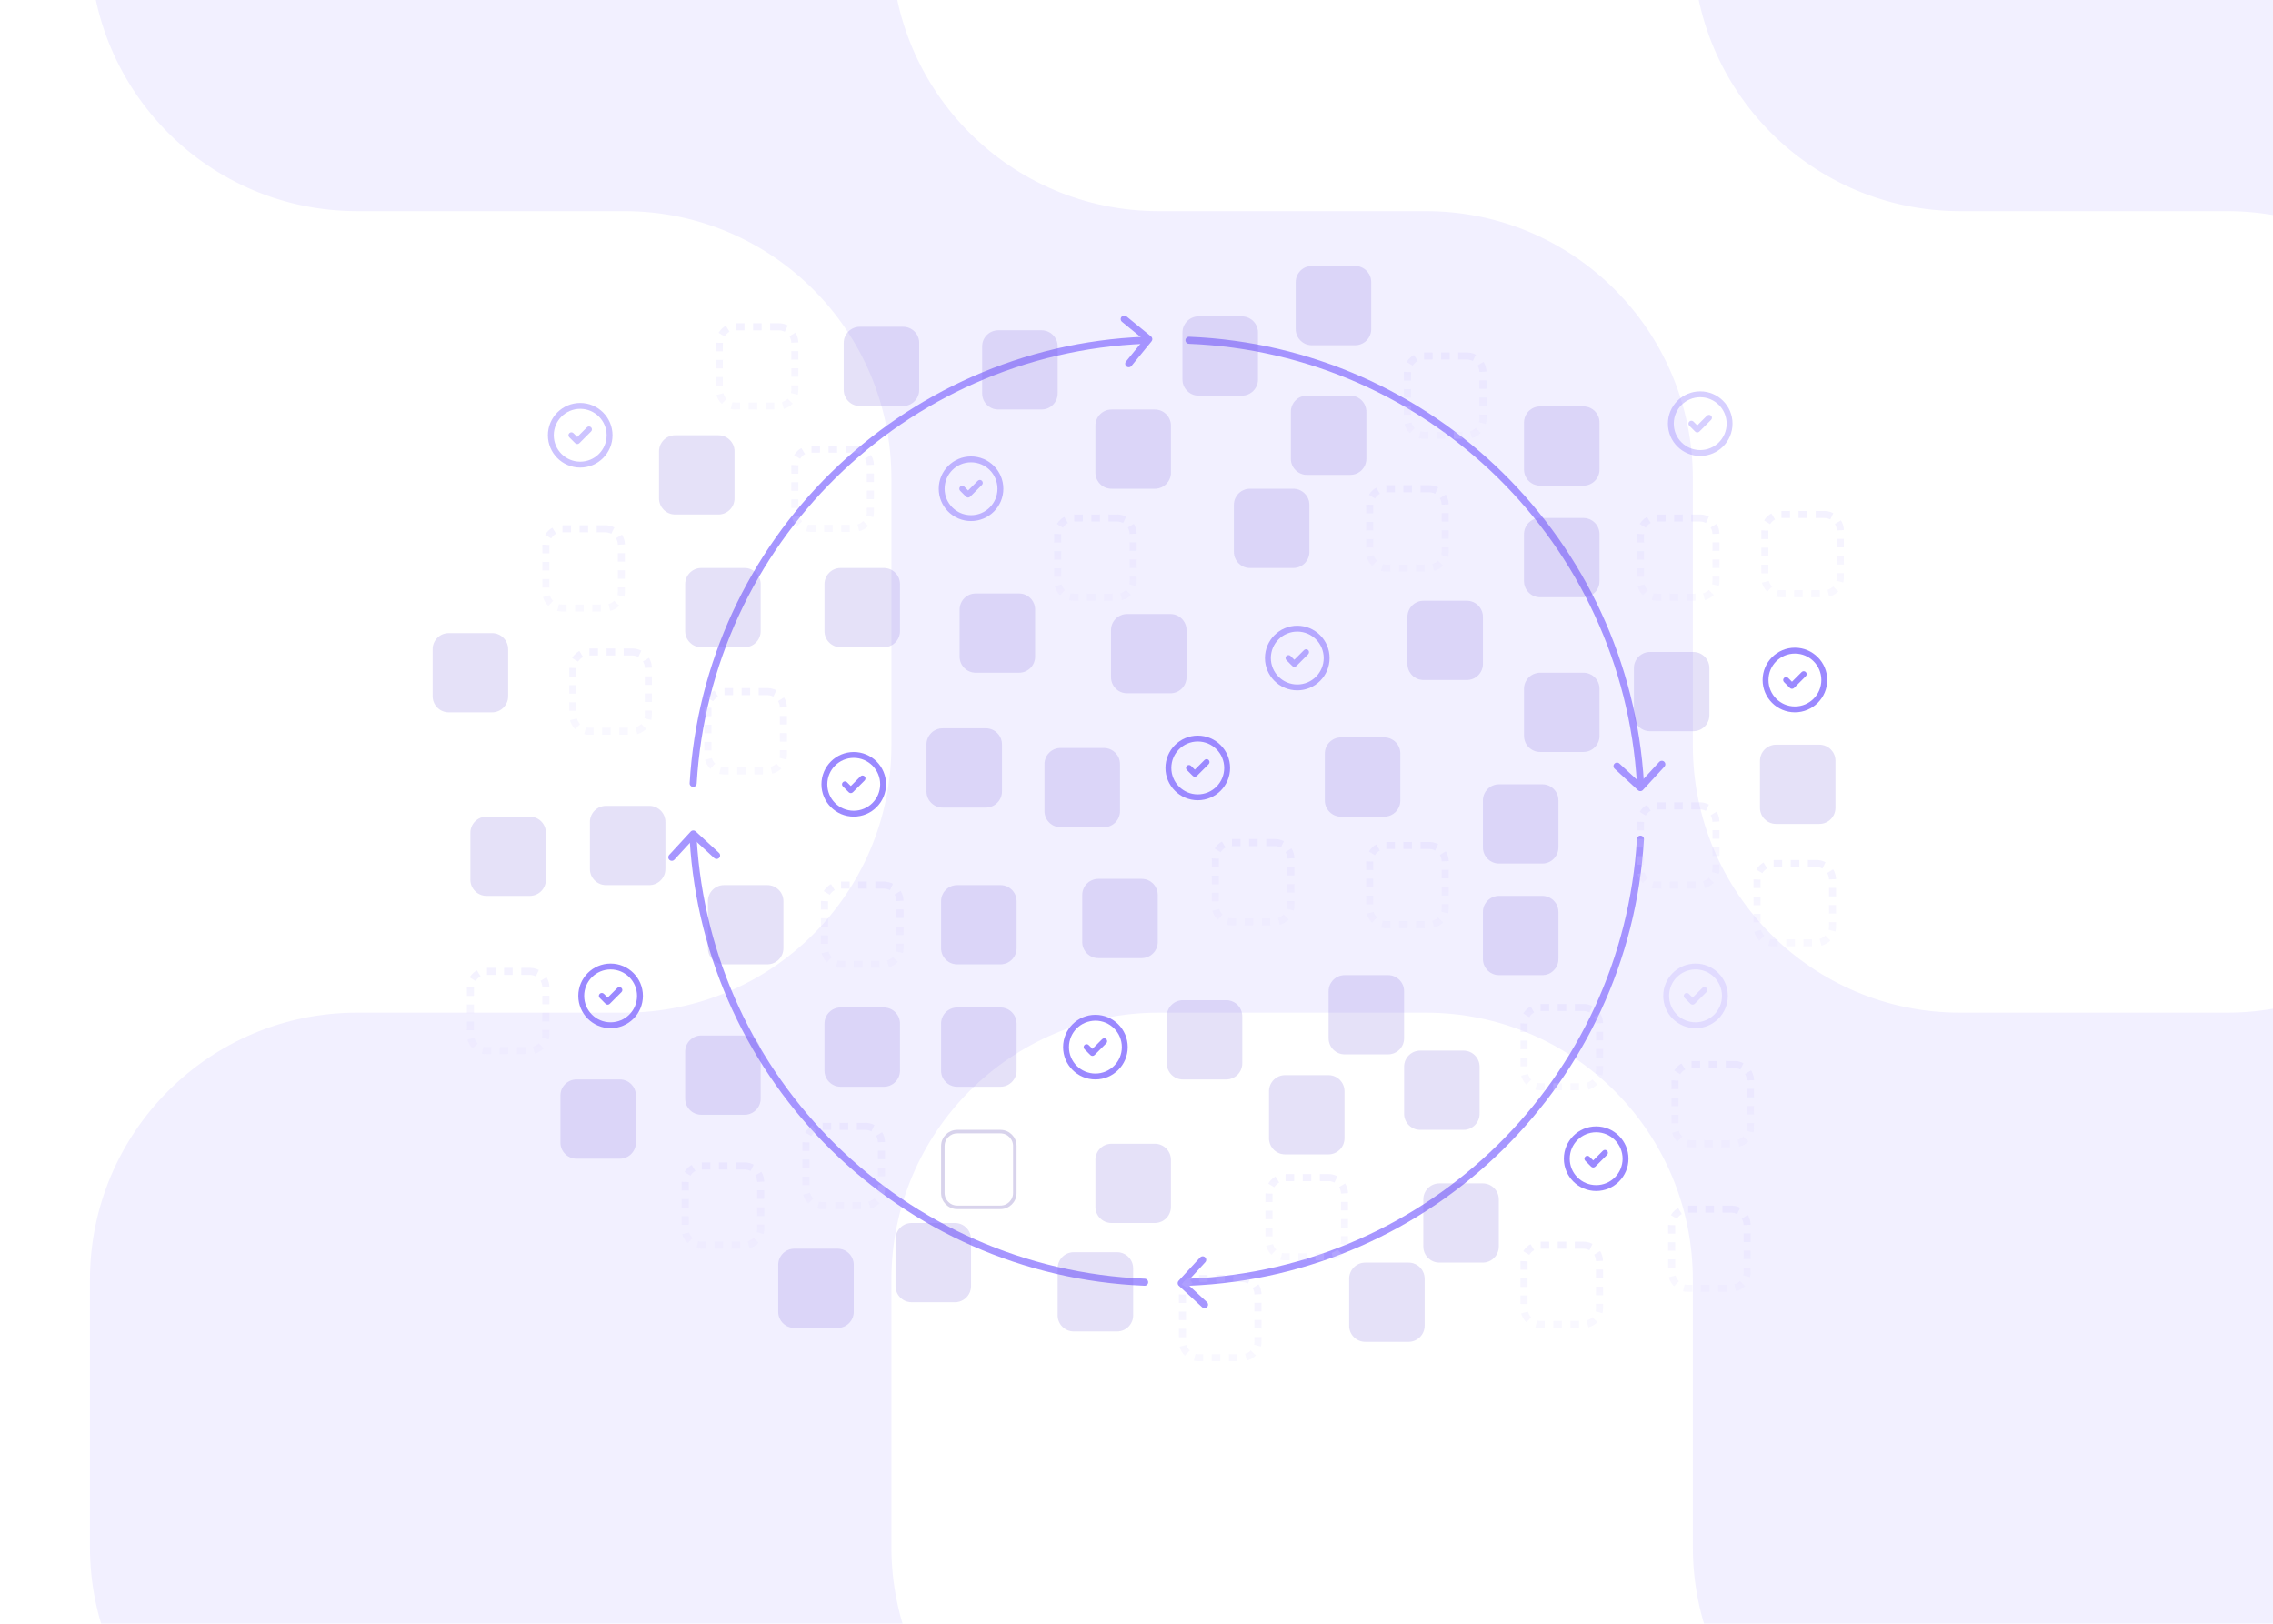 <svg width="385" height="275" viewBox="0 0 385 275" fill="none" xmlns="http://www.w3.org/2000/svg">
<g clip-path="url(#clip0_5888_28208)">
<g filter="url(#filter0_if_5888_28208)">
<path d="M208 197.75V243C208 267.991 228.259 288.25 253.25 288.25H298.5C323.491 288.25 343.75 308.509 343.75 333.5V378.75C343.75 403.741 364.009 424 389 424H434.25C459.241 424 479.5 403.741 479.5 378.75V333.5C479.5 308.509 459.241 288.25 434.25 288.25H389C385.874 288.25 382.826 288.566 379.881 289.17C378.013 289.553 376.205 290.09 374.428 290.695C376.205 290.09 378.009 289.553 379.881 289.17C382.826 288.566 385.874 288.25 389 288.25C364.009 288.25 343.75 267.991 343.75 243V197.75C343.75 172.759 364.009 152.5 389 152.5C385.874 152.5 382.826 152.184 379.881 151.58C378.013 151.197 376.205 150.66 374.428 150.056C376.205 150.66 378.009 151.197 379.881 151.58C382.826 152.184 385.874 152.5 389 152.5H434.25C459.241 152.5 479.5 132.241 479.5 107.25V62C479.5 37.01 459.241 16.75 434.25 16.75H389C385.874 16.75 382.826 17.066 379.881 17.67C378.013 18.053 376.205 18.59 374.428 19.195C376.205 18.59 378.009 18.053 379.881 17.67C382.826 17.066 385.874 16.75 389 16.75C364.009 16.75 343.75 -3.509 343.75 -28.5V-73.75C343.75 -98.741 323.491 -119 298.5 -119H253.25C228.259 -119 208 -98.741 208 -73.75V-28.5C208 -3.509 228.259 16.75 253.25 16.75H298.5C323.491 16.75 343.75 37.01 343.75 62V107.25C343.75 132.241 323.491 152.5 298.5 152.5H253.25C250.125 152.5 247.076 152.816 244.131 153.42C242.263 153.803 240.455 154.34 238.678 154.944C240.455 154.34 242.259 153.803 244.131 153.42C247.076 152.816 250.125 152.5 253.25 152.5C228.259 152.5 208 132.241 208 107.25V62C208 37.01 187.741 16.75 162.75 16.75H117.5C114.375 16.75 111.326 17.066 108.381 17.67C106.513 18.053 104.705 18.59 102.928 19.195C104.705 18.59 106.509 18.053 108.381 17.67C111.326 17.066 114.375 16.75 117.5 16.75C92.51 16.75 72.25 -3.509 72.25 -28.5V-73.75C72.25 -98.741 51.991 -119 27 -119H-18.25C-43.241 -119 -63.5 -98.741 -63.5 -73.75V-28.5C-63.5 -3.509 -43.241 16.75 -18.25 16.75H27C51.991 16.75 72.25 37.01 72.25 62V107.25C72.25 132.241 51.991 152.5 27 152.5H-18.25C-43.241 152.5 -63.5 172.759 -63.5 197.75V243C-63.5 267.991 -43.241 288.25 -18.25 288.25H27C51.991 288.25 72.25 308.509 72.25 333.5V378.75C72.25 403.741 92.51 424 117.5 424H162.75C187.741 424 208 403.741 208 378.75V333.5C208 308.509 187.741 288.25 162.75 288.25H117.5C114.375 288.25 111.326 288.566 108.381 289.17C106.513 289.553 104.705 290.09 102.928 290.695C104.705 290.09 106.509 289.553 108.381 289.17C111.326 288.566 114.375 288.25 117.5 288.25C92.51 288.25 72.25 267.991 72.25 243V197.75C72.25 172.759 92.51 152.5 117.5 152.5C114.375 152.5 111.326 152.184 108.381 151.58C106.513 151.197 104.705 150.66 102.928 150.056C104.705 150.66 106.509 151.197 108.381 151.58C111.326 152.184 114.375 152.5 117.5 152.5H162.75C187.741 152.5 208 172.759 208 197.75Z" fill="#F2F0FF"/>
</g>
<g opacity="0.89">
<g clip-path="url(#clip1_5888_28208)">
<path d="M201.388 57.628C242.396 59.293 275.444 91.862 277.861 132.672" stroke="#9B89FF" stroke-width="1.194" stroke-linecap="round" stroke-linejoin="round"/>
<path d="M193.882 57.628C152.873 59.293 119.825 91.862 117.408 132.672" stroke="#9B89FF" stroke-width="1.194" stroke-linecap="round" stroke-linejoin="round"/>
<path d="M193.882 217.162C152.873 215.498 119.825 182.929 117.408 142.119" stroke="#9B89FF" stroke-width="1.194" stroke-linecap="round" stroke-linejoin="round"/>
<path d="M201.388 217.162C242.396 215.498 275.444 182.929 277.861 142.119" stroke="#9B89FF" stroke-width="1.194" stroke-linecap="round" stroke-linejoin="round"/>
<path d="M190.421 54.04L194.58 57.435L191.185 61.599" stroke="#9B89FF" stroke-width="1.194" stroke-linecap="round" stroke-linejoin="round"/>
<path d="M281.481 129.44L277.842 133.39L273.893 129.751" stroke="#9B89FF" stroke-width="1.194" stroke-linecap="round" stroke-linejoin="round"/>
<path d="M113.788 145.193L117.427 141.243L121.376 144.882" stroke="#9B89FF" stroke-width="1.194" stroke-linecap="round" stroke-linejoin="round"/>
<path d="M204.019 220.959L200.07 217.315L203.709 213.37" stroke="#9B89FF" stroke-width="1.194" stroke-linecap="round" stroke-linejoin="round"/>
</g>
</g>
<g opacity="0.6" clip-path="url(#clip2_5888_28208)">
<path d="M168.955 82.777C168.955 80.304 166.95 78.299 164.478 78.299C162.005 78.299 160 80.304 160 82.777C160 85.25 162.005 87.254 164.478 87.254C166.95 87.254 168.955 85.25 168.955 82.777ZM165.618 81.43C165.813 81.236 166.128 81.236 166.322 81.43C166.516 81.624 166.516 81.939 166.322 82.134L164.332 84.124C164.137 84.318 163.823 84.318 163.628 84.124L162.633 83.129C162.439 82.934 162.439 82.619 162.633 82.425C162.828 82.231 163.142 82.231 163.337 82.425L163.98 83.068L165.618 81.43ZM169.95 82.777C169.95 85.799 167.5 88.249 164.478 88.249C161.455 88.249 159.005 85.799 159.005 82.777C159.005 79.754 161.455 77.304 164.478 77.304C167.5 77.304 169.95 79.754 169.95 82.777Z" fill="#9B89FF"/>
</g>
<path opacity="0.2" d="M228.704 67.006H221.372C219.865 67.006 218.644 68.227 218.644 69.734V77.699C218.644 79.206 219.865 80.427 221.372 80.427H228.704C230.211 80.427 231.432 79.206 231.432 77.699V69.734C231.432 68.227 230.211 67.006 228.704 67.006Z" fill="#7D6ADF"/>
<path opacity="0.2" d="M242.057 82.776H234.726C233.219 82.776 231.998 83.998 231.998 85.505V93.469C231.998 94.976 233.219 96.198 234.726 96.198H242.057C243.564 96.198 244.786 94.976 244.786 93.469V85.505C244.786 83.998 243.564 82.776 242.057 82.776Z" stroke="url(#paint0_linear_5888_28208)" stroke-width="1.194" stroke-dasharray="1.45 1.45"/>
<path opacity="0.2" d="M268.2 68.831H260.868C259.362 68.831 258.14 70.052 258.14 71.559V79.524C258.14 81.031 259.362 82.252 260.868 82.252H268.2C269.707 82.252 270.928 81.031 270.928 79.524V71.559C270.928 70.052 269.707 68.831 268.2 68.831Z" fill="#7D6ADF"/>
<path opacity="0.2" d="M129.965 117.129H122.634C121.127 117.129 119.906 118.35 119.906 119.857V127.822C119.906 129.328 121.127 130.55 122.634 130.55H129.965C131.472 130.55 132.694 129.328 132.694 127.822V119.857C132.694 118.35 131.472 117.129 129.965 117.129Z" stroke="url(#paint1_linear_5888_28208)" stroke-width="1.194" stroke-dasharray="1.45 1.45"/>
<path opacity="0.2" d="M144.692 76.065H137.361C135.854 76.065 134.632 77.287 134.632 78.794V86.758C134.632 88.265 135.854 89.487 137.361 89.487H144.692C146.199 89.487 147.42 88.265 147.42 86.758V78.794C147.42 77.287 146.199 76.065 144.692 76.065Z" stroke="url(#paint2_linear_5888_28208)" stroke-width="1.194" stroke-dasharray="1.45 1.45"/>
<path opacity="0.2" d="M189.208 87.731H181.876C180.369 87.731 179.148 88.952 179.148 90.459V98.423C179.148 99.93 180.369 101.152 181.876 101.152H189.208C190.714 101.152 191.936 99.93 191.936 98.423V90.459C191.936 88.952 190.714 87.731 189.208 87.731Z" stroke="url(#paint3_linear_5888_28208)" stroke-width="1.194" stroke-dasharray="1.45 1.45"/>
<path opacity="0.2" d="M107.088 110.419H99.757C98.25 110.419 97.029 111.64 97.029 113.147V121.112C97.029 122.619 98.25 123.84 99.757 123.84H107.088C108.595 123.84 109.817 122.619 109.817 121.112V113.147C109.817 111.64 108.595 110.419 107.088 110.419Z" stroke="url(#paint4_linear_5888_28208)" stroke-width="1.194" stroke-dasharray="1.45 1.45"/>
<path opacity="0.2" d="M207.686 169.396H200.355C198.848 169.396 197.626 170.617 197.626 172.124V180.088C197.626 181.595 198.848 182.817 200.355 182.817H207.686C209.193 182.817 210.415 181.595 210.415 180.088V172.124C210.415 170.617 209.193 169.396 207.686 169.396Z" fill="#7D6ADF"/>
<path opacity="0.2" d="M219.054 82.776H211.722C210.215 82.776 208.994 83.998 208.994 85.504V93.469C208.994 94.976 210.215 96.198 211.722 96.198H219.054C220.56 96.198 221.782 94.976 221.782 93.469V85.504C221.782 83.998 220.56 82.776 219.054 82.776Z" fill="#7D6ADF"/>
<path opacity="0.2" d="M268.198 87.731H260.866C259.36 87.731 258.138 88.952 258.138 90.459V98.424C258.138 99.93 259.36 101.152 260.866 101.152H268.198C269.705 101.152 270.926 99.93 270.926 98.424V90.459C270.926 88.952 269.705 87.731 268.198 87.731Z" fill="#7D6ADF"/>
<path opacity="0.2" d="M287.924 87.731H280.593C279.086 87.731 277.865 88.952 277.865 90.459V98.423C277.865 99.93 279.086 101.152 280.593 101.152H287.924C289.431 101.152 290.653 99.93 290.653 98.423V90.459C290.653 88.952 289.431 87.731 287.924 87.731Z" stroke="url(#paint5_linear_5888_28208)" stroke-width="1.194" stroke-dasharray="1.45 1.45"/>
<g opacity="0.2" clip-path="url(#clip3_5888_28208)">
<path d="M291.672 168.665C291.672 166.192 289.667 164.187 287.194 164.187C284.721 164.187 282.717 166.192 282.717 168.665C282.717 171.137 284.721 173.142 287.194 173.142C289.667 173.142 291.672 171.137 291.672 168.665ZM288.335 167.318C288.529 167.123 288.844 167.123 289.039 167.318C289.233 167.512 289.233 167.827 289.039 168.021L287.049 170.011C286.854 170.206 286.539 170.206 286.345 170.011L285.35 169.016C285.156 168.822 285.156 168.507 285.35 168.313C285.544 168.119 285.859 168.119 286.054 168.313L286.697 168.956L288.335 167.318ZM292.667 168.665C292.667 171.687 290.217 174.137 287.194 174.137C284.172 174.137 281.722 171.687 281.722 168.665C281.722 165.642 284.172 163.192 287.194 163.192C290.217 163.192 292.667 165.642 292.667 168.665Z" fill="#9B89FF"/>
</g>
<path opacity="0.2" d="M172.602 100.512H165.271C163.764 100.512 162.542 101.733 162.542 103.24V111.205C162.542 112.711 163.764 113.933 165.271 113.933H172.602C174.109 113.933 175.331 112.711 175.331 111.205V103.24C175.331 101.733 174.109 100.512 172.602 100.512Z" fill="#7D6ADF"/>
<path opacity="0.2" d="M126.116 96.198H118.784C117.278 96.198 116.056 97.42 116.056 98.926V106.891C116.056 108.398 117.278 109.619 118.784 109.619H126.116C127.623 109.619 128.844 108.398 128.844 106.891V98.926C128.844 97.42 127.623 96.198 126.116 96.198Z" fill="#7D6ADF"/>
<path opacity="0.2" d="M161.747 207.128H154.415C152.908 207.128 151.687 208.349 151.687 209.856V217.821C151.687 219.328 152.908 220.549 154.415 220.549H161.747C163.254 220.549 164.475 219.328 164.475 217.821V209.856C164.475 208.349 163.254 207.128 161.747 207.128Z" fill="#7D6ADF"/>
<path opacity="0.2" d="M166.989 123.348H159.657C158.151 123.348 156.929 124.569 156.929 126.076V134.041C156.929 135.547 158.151 136.769 159.657 136.769H166.989C168.496 136.769 169.717 135.547 169.717 134.041V126.076C169.717 124.569 168.496 123.348 166.989 123.348Z" fill="#7D6ADF"/>
<g opacity="0.7" clip-path="url(#clip4_5888_28208)">
<path d="M224.207 111.445C224.207 108.972 222.202 106.967 219.729 106.967C217.257 106.967 215.252 108.972 215.252 111.445C215.252 113.918 217.257 115.922 219.729 115.922C222.202 115.922 224.207 113.918 224.207 111.445ZM220.87 110.098C221.065 109.904 221.38 109.904 221.574 110.098C221.768 110.292 221.768 110.607 221.574 110.802L219.584 112.792C219.389 112.986 219.075 112.986 218.88 112.792L217.885 111.797C217.691 111.602 217.691 111.287 217.885 111.093C218.079 110.899 218.394 110.899 218.589 111.093L219.232 111.736L220.87 110.098ZM225.202 111.445C225.202 114.467 222.752 116.917 219.729 116.917C216.707 116.917 214.257 114.467 214.257 111.445C214.257 108.422 216.707 105.972 219.729 105.972C222.752 105.972 225.202 108.422 225.202 111.445Z" fill="#9B89FF"/>
</g>
<path opacity="0.2" d="M234.46 124.888H227.128C225.621 124.888 224.4 126.109 224.4 127.616V135.581C224.4 137.087 225.621 138.309 227.128 138.309H234.46C235.967 138.309 237.188 137.087 237.188 135.581V127.616C237.188 126.109 235.967 124.888 234.46 124.888Z" fill="#7D6ADF"/>
<path opacity="0.2" d="M198.245 103.993H190.913C189.406 103.993 188.185 105.215 188.185 106.721V114.686C188.185 116.193 189.406 117.414 190.913 117.414H198.245C199.752 117.414 200.973 116.193 200.973 114.686V106.721C200.973 105.215 199.752 103.993 198.245 103.993Z" fill="#7D6ADF"/>
<path opacity="0.2" d="M186.977 126.68H179.646C178.139 126.68 176.917 127.901 176.917 129.408V137.373C176.917 138.879 178.139 140.101 179.646 140.101H186.977C188.484 140.101 189.706 138.879 189.706 137.373V129.408C189.706 127.901 188.484 126.68 186.977 126.68Z" fill="#7D6ADF"/>
<path opacity="0.2" d="M261.239 132.831H253.907C252.401 132.831 251.179 134.052 251.179 135.559V143.524C251.179 145.031 252.401 146.252 253.907 146.252H261.239C262.746 146.252 263.967 145.031 263.967 143.524V135.559C263.967 134.052 262.746 132.831 261.239 132.831Z" fill="#7D6ADF"/>
<g clip-path="url(#clip5_5888_28208)">
<path d="M308.504 115.166C308.504 112.693 306.499 110.688 304.026 110.688C301.553 110.688 299.549 112.693 299.549 115.166C299.549 117.638 301.553 119.643 304.026 119.643C306.499 119.643 308.504 117.638 308.504 115.166ZM305.167 113.819C305.361 113.624 305.676 113.624 305.871 113.819C306.065 114.013 306.065 114.328 305.871 114.522L303.881 116.512C303.686 116.707 303.371 116.707 303.177 116.512L302.182 115.517C301.988 115.323 301.988 115.008 302.182 114.814C302.376 114.619 302.691 114.619 302.886 114.814L303.529 115.457L305.167 113.819ZM309.499 115.166C309.499 118.188 307.049 120.638 304.026 120.638C301.004 120.638 298.554 118.188 298.554 115.166C298.554 112.143 301.004 109.693 304.026 109.693C307.049 109.693 309.499 112.143 309.499 115.166Z" fill="#9B89FF"/>
</g>
<path opacity="0.2" d="M195.604 69.356H188.273C186.766 69.356 185.544 70.577 185.544 72.084V80.049C185.544 81.555 186.766 82.777 188.273 82.777H195.604C197.111 82.777 198.332 81.555 198.332 80.049V72.084C198.332 70.577 197.111 69.356 195.604 69.356Z" fill="#7D6ADF"/>
<path opacity="0.2" d="M152.97 55.342H145.638C144.131 55.342 142.91 56.563 142.91 58.07V66.035C142.91 67.541 144.131 68.763 145.638 68.763H152.97C154.476 68.763 155.698 67.541 155.698 66.035V58.07C155.698 56.563 154.476 55.342 152.97 55.342Z" fill="#7D6ADF"/>
<path opacity="0.2" d="M121.686 73.717H114.355C112.848 73.717 111.626 74.938 111.626 76.445V84.41C111.626 85.916 112.848 87.138 114.355 87.138H121.686C123.193 87.138 124.415 85.916 124.415 84.41V76.445C124.415 74.938 123.193 73.717 121.686 73.717Z" fill="#7D6ADF"/>
<path opacity="0.2" d="M104.983 182.816H97.651C96.145 182.816 94.923 184.038 94.923 185.545V193.509C94.923 195.016 96.145 196.238 97.651 196.238H104.983C106.49 196.238 107.711 195.016 107.711 193.509V185.545C107.711 184.038 106.49 182.816 104.983 182.816Z" fill="#7D6ADF"/>
<path opacity="0.2" d="M176.421 55.935H169.089C167.582 55.935 166.361 57.156 166.361 58.663V66.628C166.361 68.134 167.582 69.356 169.089 69.356H176.421C177.927 69.356 179.149 68.134 179.149 66.628V58.663C179.149 57.156 177.927 55.935 176.421 55.935Z" fill="#7D6ADF"/>
<g clip-path="url(#clip6_5888_28208)">
<path d="M149.086 132.832C149.086 130.359 147.081 128.354 144.608 128.354C142.135 128.354 140.131 130.359 140.131 132.832C140.131 135.304 142.135 137.309 144.608 137.309C147.081 137.309 149.086 135.304 149.086 132.832ZM145.749 131.485C145.943 131.29 146.258 131.29 146.453 131.485C146.647 131.679 146.647 131.994 146.453 132.188L144.463 134.178C144.268 134.373 143.953 134.373 143.759 134.178L142.764 133.183C142.57 132.989 142.57 132.674 142.764 132.48C142.958 132.285 143.273 132.285 143.468 132.48L144.111 133.123L145.749 131.485ZM150.081 132.832C150.081 135.854 147.631 138.304 144.608 138.304C141.586 138.304 139.136 135.854 139.136 132.832C139.136 129.809 141.586 127.359 144.608 127.359C147.631 127.359 150.081 129.809 150.081 132.832Z" fill="#9B89FF"/>
</g>
<path opacity="0.2" d="M149.714 96.198H142.382C140.875 96.198 139.654 97.42 139.654 98.926V106.891C139.654 108.398 140.875 109.619 142.382 109.619H149.714C151.22 109.619 152.442 108.398 152.442 106.891V98.926C152.442 97.42 151.22 96.198 149.714 96.198Z" fill="#7D6ADF"/>
<path opacity="0.2" d="M261.239 151.729H253.907C252.401 151.729 251.179 152.951 251.179 154.458V162.422C251.179 163.929 252.401 165.151 253.907 165.151H261.239C262.746 165.151 263.967 163.929 263.967 162.422V154.458C263.967 152.951 262.746 151.729 261.239 151.729Z" fill="#7D6ADF"/>
<path opacity="0.2" d="M287.924 136.482H280.593C279.086 136.482 277.865 137.704 277.865 139.211V147.175C277.865 148.682 279.086 149.904 280.593 149.904H287.924C289.431 149.904 290.653 148.682 290.653 147.175V139.211C290.653 137.704 289.431 136.482 287.924 136.482Z" stroke="url(#paint6_linear_5888_28208)" stroke-width="1.194" stroke-dasharray="1.45 1.45"/>
<path opacity="0.2" d="M129.968 149.904H122.636C121.129 149.904 119.908 151.126 119.908 152.632V160.597C119.908 162.104 121.129 163.325 122.636 163.325H129.968C131.474 163.325 132.696 162.104 132.696 160.597V152.632C132.696 151.126 131.474 149.904 129.968 149.904Z" fill="#7D6ADF"/>
<g clip-path="url(#clip7_5888_28208)">
<path d="M107.9 168.665C107.9 166.192 105.896 164.187 103.423 164.187C100.95 164.187 98.945 166.192 98.945 168.665C98.945 171.137 100.95 173.142 103.423 173.142C105.896 173.142 107.9 171.137 107.9 168.665ZM104.564 167.318C104.758 167.123 105.073 167.123 105.267 167.318C105.461 167.512 105.461 167.827 105.267 168.021L103.277 170.011C103.083 170.206 102.768 170.206 102.574 170.011L101.579 169.016C101.384 168.822 101.384 168.507 101.579 168.313C101.773 168.119 102.088 168.119 102.282 168.313L102.925 168.956L104.564 167.318ZM108.896 168.665C108.896 171.687 106.445 174.137 103.423 174.137C100.4 174.137 97.95 171.687 97.95 168.665C97.95 165.642 100.4 163.192 103.423 163.192C106.445 163.192 108.896 165.642 108.896 168.665Z" fill="#9B89FF"/>
</g>
<path opacity="0.2" d="M89.733 138.309H82.401C80.895 138.309 79.673 139.53 79.673 141.037V149.002C79.673 150.508 80.895 151.73 82.401 151.73H89.733C91.24 151.73 92.461 150.508 92.461 149.002V141.037C92.461 139.53 91.24 138.309 89.733 138.309Z" fill="#7D6ADF"/>
<path opacity="0.2" d="M83.339 107.222H76.007C74.5 107.222 73.279 108.443 73.279 109.95V117.915C73.279 119.421 74.5 120.643 76.007 120.643H83.339C84.845 120.643 86.067 119.421 86.067 117.915V109.95C86.067 108.443 84.845 107.222 83.339 107.222Z" fill="#7D6ADF"/>
<g opacity="0.4" clip-path="url(#clip8_5888_28208)">
<path d="M292.463 71.751C292.463 69.278 290.458 67.274 287.985 67.274C285.512 67.274 283.508 69.278 283.508 71.751C283.508 74.224 285.512 76.229 287.985 76.229C290.458 76.229 292.463 74.224 292.463 71.751ZM289.126 70.405C289.32 70.21 289.635 70.21 289.83 70.405C290.024 70.599 290.024 70.914 289.83 71.108L287.84 73.098C287.645 73.293 287.33 73.293 287.136 73.098L286.141 72.103C285.947 71.909 285.947 71.594 286.141 71.4C286.335 71.205 286.65 71.205 286.845 71.4L287.488 72.043L289.126 70.405ZM293.458 71.751C293.458 74.774 291.008 77.224 287.985 77.224C284.963 77.224 282.513 74.774 282.513 71.751C282.513 68.729 284.963 66.279 287.985 66.279C291.008 66.279 293.458 68.729 293.458 71.751Z" fill="#9B89FF"/>
</g>
<path opacity="0.2" d="M308.169 126.12H300.837C299.33 126.12 298.109 127.342 298.109 128.848V136.813C298.109 138.32 299.33 139.541 300.837 139.541H308.169C309.676 139.541 310.897 138.32 310.897 136.813V128.848C310.897 127.342 309.676 126.12 308.169 126.12Z" fill="#7D6ADF"/>
<path opacity="0.2" d="M229.526 45.048H222.194C220.688 45.048 219.466 46.269 219.466 47.776V55.741C219.466 57.248 220.688 58.469 222.194 58.469H229.526C231.033 58.469 232.254 57.248 232.254 55.741V47.776C232.254 46.269 231.033 45.048 229.526 45.048Z" fill="#7D6ADF"/>
<path opacity="0.2" d="M141.878 211.485H134.546C133.039 211.485 131.818 212.707 131.818 214.213V222.178C131.818 223.685 133.039 224.906 134.546 224.906H141.878C143.384 224.906 144.606 223.685 144.606 222.178V214.213C144.606 212.707 143.384 211.485 141.878 211.485Z" fill="#7D6ADF"/>
<g opacity="0.5" clip-path="url(#clip9_5888_28208)">
<path d="M102.75 73.716C102.75 71.243 100.745 69.239 98.272 69.239C95.799 69.239 93.795 71.243 93.795 73.716C93.795 76.189 95.799 78.194 98.272 78.194C100.745 78.194 102.75 76.189 102.75 73.716ZM99.413 72.37C99.608 72.175 99.922 72.175 100.117 72.37C100.311 72.564 100.311 72.879 100.117 73.073L98.127 75.063C97.932 75.257 97.618 75.257 97.423 75.063L96.428 74.068C96.234 73.874 96.234 73.559 96.428 73.365C96.623 73.17 96.937 73.17 97.132 73.365L97.775 74.008L99.413 72.37ZM103.745 73.716C103.745 76.739 101.295 79.189 98.272 79.189C95.25 79.189 92.8 76.739 92.8 73.716C92.8 70.694 95.25 68.244 98.272 68.244C101.295 68.244 103.745 70.694 103.745 73.716Z" fill="#9B89FF"/>
</g>
<path opacity="0.2" d="M149.713 149.904H142.382C140.875 149.904 139.654 151.126 139.654 152.633V160.597C139.654 162.104 140.875 163.325 142.382 163.325H149.713C151.22 163.325 152.442 162.104 152.442 160.597V152.633C152.442 151.126 151.22 149.904 149.713 149.904Z" stroke="url(#paint7_linear_5888_28208)" stroke-width="1.194" stroke-dasharray="1.45 1.45"/>
<path opacity="0.2" d="M169.464 149.904H162.132C160.625 149.904 159.404 151.126 159.404 152.632V160.597C159.404 162.104 160.625 163.325 162.132 163.325H169.464C170.97 163.325 172.192 162.104 172.192 160.597V152.632C172.192 151.126 170.97 149.904 169.464 149.904Z" fill="#7D6ADF"/>
<path opacity="0.2" d="M193.372 148.85H186.04C184.533 148.85 183.312 150.071 183.312 151.578V159.543C183.312 161.049 184.533 162.271 186.04 162.271H193.372C194.879 162.271 196.1 161.049 196.1 159.543V151.578C196.1 150.071 194.879 148.85 193.372 148.85Z" fill="#7D6ADF"/>
<path opacity="0.2" d="M235.097 165.151H227.765C226.258 165.151 225.037 166.373 225.037 167.879V175.844C225.037 177.351 226.258 178.572 227.765 178.572H235.097C236.603 178.572 237.825 177.351 237.825 175.844V167.879C237.825 166.373 236.603 165.151 235.097 165.151Z" fill="#7D6ADF"/>
<path opacity="0.2" d="M268.2 113.933H260.868C259.362 113.933 258.14 115.154 258.14 116.661V124.626C258.14 126.132 259.362 127.354 260.868 127.354H268.2C269.707 127.354 270.928 126.132 270.928 124.626V116.661C270.928 115.154 269.707 113.933 268.2 113.933Z" fill="#7D6ADF"/>
<path opacity="0.2" d="M286.813 110.419H279.482C277.975 110.419 276.753 111.64 276.753 113.147V121.112C276.753 122.619 277.975 123.84 279.482 123.84H286.813C288.32 123.84 289.541 122.619 289.541 121.112V113.147C289.541 111.64 288.32 110.419 286.813 110.419Z" fill="#7D6ADF"/>
<path opacity="0.2" d="M210.345 53.585H203.013C201.506 53.585 200.285 54.806 200.285 56.313V64.278C200.285 65.785 201.506 67.006 203.013 67.006H210.345C211.851 67.006 213.073 65.785 213.073 64.278V56.313C213.073 54.806 211.851 53.585 210.345 53.585Z" fill="#7D6ADF"/>
<path opacity="0.2" d="M149.714 170.629H142.382C140.875 170.629 139.654 171.85 139.654 173.357V181.322C139.654 182.829 140.875 184.05 142.382 184.05H149.714C151.22 184.05 152.442 182.829 152.442 181.322V173.357C152.442 171.85 151.22 170.629 149.714 170.629Z" fill="#7D6ADF"/>
<path opacity="0.2" d="M169.464 170.629H162.132C160.625 170.629 159.404 171.85 159.404 173.357V181.322C159.404 182.829 160.625 184.05 162.132 184.05H169.464C170.97 184.05 172.192 182.829 172.192 181.322V173.357C172.192 171.85 170.97 170.629 169.464 170.629Z" fill="#7D6ADF"/>
<g clip-path="url(#clip10_5888_28208)">
<path d="M190.02 177.339C190.02 174.866 188.015 172.862 185.542 172.862C183.069 172.862 181.064 174.866 181.064 177.339C181.064 179.812 183.069 181.817 185.542 181.817C188.015 181.817 190.02 179.812 190.02 177.339ZM186.683 175.993C186.877 175.798 187.192 175.798 187.386 175.993C187.581 176.187 187.581 176.502 187.386 176.696L185.396 178.686C185.202 178.88 184.887 178.88 184.693 178.686L183.698 177.691C183.503 177.497 183.503 177.182 183.698 176.988C183.892 176.793 184.207 176.793 184.401 176.988L185.044 177.631L186.683 175.993ZM191.015 177.339C191.015 180.362 188.564 182.812 185.542 182.812C182.52 182.812 180.069 180.362 180.069 177.339C180.069 174.317 182.52 171.867 185.542 171.867C188.564 171.867 191.015 174.317 191.015 177.339Z" fill="#9B89FF"/>
</g>
<g clip-path="url(#clip11_5888_28208)">
<path d="M207.354 130.058C207.354 127.585 205.349 125.58 202.876 125.58C200.403 125.58 198.398 127.585 198.398 130.058C198.398 132.531 200.403 134.536 202.876 134.536C205.349 134.536 207.354 132.531 207.354 130.058ZM204.017 128.711C204.211 128.517 204.526 128.517 204.72 128.711C204.915 128.906 204.915 129.221 204.72 129.415L202.73 131.405C202.536 131.599 202.221 131.599 202.027 131.405L201.032 130.41C200.837 130.216 200.837 129.901 201.032 129.706C201.226 129.512 201.541 129.512 201.735 129.706L202.378 130.35L204.017 128.711ZM208.349 130.058C208.349 133.081 205.898 135.531 202.876 135.531C199.854 135.531 197.403 133.081 197.403 130.058C197.403 127.036 199.854 124.585 202.876 124.585C205.898 124.585 208.349 127.036 208.349 130.058Z" fill="#9B89FF"/>
</g>
<path opacity="0.2" d="M268.198 170.629H260.867C259.36 170.629 258.138 171.85 258.138 173.357V181.322C258.138 182.828 259.36 184.05 260.867 184.05H268.198C269.705 184.05 270.926 182.828 270.926 181.322V173.357C270.926 171.85 269.705 170.629 268.198 170.629Z" stroke="url(#paint8_linear_5888_28208)" stroke-width="1.194" stroke-dasharray="1.45 1.45"/>
<path opacity="0.2" d="M293.208 204.774H285.876C284.369 204.774 283.148 205.996 283.148 207.503V215.467C283.148 216.974 284.369 218.196 285.876 218.196H293.208C294.714 218.196 295.936 216.974 295.936 215.467V207.503C295.936 205.996 294.714 204.774 293.208 204.774Z" stroke="url(#paint9_linear_5888_28208)" stroke-width="1.194" stroke-dasharray="1.45 1.45"/>
<path opacity="0.2" d="M308.993 87.137H301.661C300.155 87.137 298.933 88.358 298.933 89.865V97.829C298.933 99.336 300.155 100.558 301.661 100.558H308.993C310.5 100.558 311.721 99.336 311.721 97.829V89.865C311.721 88.358 310.5 87.137 308.993 87.137Z" stroke="url(#paint10_linear_5888_28208)" stroke-width="1.194" stroke-dasharray="1.45 1.45"/>
<path opacity="0.2" d="M248.452 60.291H241.12C239.614 60.291 238.392 61.513 238.392 63.019V70.984C238.392 72.491 239.614 73.712 241.12 73.712H248.452C249.959 73.712 251.18 72.491 251.18 70.984V63.019C251.18 61.513 249.959 60.291 248.452 60.291Z" stroke="url(#paint11_linear_5888_28208)" stroke-width="1.194" stroke-dasharray="1.45 1.45"/>
<path opacity="0.2" d="M131.903 55.342H124.572C123.065 55.342 121.843 56.563 121.843 58.07V66.034C121.843 67.541 123.065 68.763 124.572 68.763H131.903C133.41 68.763 134.631 67.541 134.631 66.034V58.07C134.631 56.563 133.41 55.342 131.903 55.342Z" stroke="url(#paint12_linear_5888_28208)" stroke-width="1.194" stroke-dasharray="1.45 1.45"/>
<path opacity="0.2" d="M102.518 89.556H95.187C93.68 89.556 92.459 90.777 92.459 92.284V100.248C92.459 101.755 93.68 102.977 95.187 102.977H102.518C104.025 102.977 105.247 101.755 105.247 100.248V92.284C105.247 90.777 104.025 89.556 102.518 89.556Z" stroke="url(#paint13_linear_5888_28208)" stroke-width="1.194" stroke-dasharray="1.45 1.45"/>
<path opacity="0.2" d="M89.733 164.512H82.402C80.895 164.512 79.673 165.733 79.673 167.24V175.204C79.673 176.711 80.895 177.933 82.402 177.933H89.733C91.24 177.933 92.461 176.711 92.461 175.204V167.24C92.461 165.733 91.24 164.512 89.733 164.512Z" stroke="url(#paint14_linear_5888_28208)" stroke-width="1.194" stroke-dasharray="1.45 1.45"/>
<path opacity="0.2" d="M242.057 143.193H234.726C233.219 143.193 231.998 144.415 231.998 145.922V153.886C231.998 155.393 233.219 156.614 234.726 156.614H242.057C243.564 156.614 244.786 155.393 244.786 153.886V145.922C244.786 144.415 243.564 143.193 242.057 143.193Z" stroke="url(#paint15_linear_5888_28208)" stroke-width="1.194" stroke-dasharray="1.45 1.45"/>
<path opacity="0.2" d="M215.917 142.701H208.585C207.078 142.701 205.857 143.923 205.857 145.43V153.394C205.857 154.901 207.078 156.122 208.585 156.122H215.917C217.423 156.122 218.645 154.901 218.645 153.394V145.43C218.645 143.923 217.423 142.701 215.917 142.701Z" stroke="url(#paint16_linear_5888_28208)" stroke-width="1.194" stroke-dasharray="1.45 1.45"/>
<path opacity="0.2" d="M307.671 146.252H300.339C298.832 146.252 297.611 147.473 297.611 148.98V156.945C297.611 158.452 298.832 159.673 300.339 159.673H307.671C309.177 159.673 310.399 158.452 310.399 156.945V148.98C310.399 147.473 309.177 146.252 307.671 146.252Z" stroke="url(#paint17_linear_5888_28208)" stroke-width="1.194" stroke-dasharray="1.45 1.45"/>
<path opacity="0.2" d="M248.452 101.744H241.12C239.614 101.744 238.392 102.966 238.392 104.472V112.437C238.392 113.944 239.614 115.165 241.12 115.165H248.452C249.959 115.165 251.18 113.944 251.18 112.437V104.472C251.18 102.966 249.959 101.744 248.452 101.744Z" fill="#7D6ADF"/>
<path opacity="0.2" d="M162.132 191.652H169.463C170.805 191.652 171.893 192.74 171.893 194.082V202.047C171.893 203.389 170.805 204.477 169.463 204.477H162.132C160.791 204.477 159.703 203.389 159.703 202.047V194.082C159.703 192.74 160.79 191.652 162.132 191.652Z" stroke="#3D26A1" stroke-width="0.597"/>
<path opacity="0.2" d="M195.602 193.707H188.271C186.764 193.707 185.542 194.928 185.542 196.435V204.4C185.542 205.907 186.764 207.128 188.271 207.128H195.602C197.109 207.128 198.331 205.907 198.331 204.4V196.435C198.331 194.928 197.109 193.707 195.602 193.707Z" fill="#7D6ADF"/>
<path opacity="0.2" d="M225.001 182.086H217.669C216.162 182.086 214.941 183.307 214.941 184.814V192.779C214.941 194.286 216.162 195.507 217.669 195.507H225.001C226.508 195.507 227.729 194.286 227.729 192.779V184.814C227.729 183.307 226.508 182.086 225.001 182.086Z" fill="#7D6ADF"/>
<path opacity="0.2" d="M247.886 177.933H240.554C239.047 177.933 237.826 179.154 237.826 180.661V188.626C237.826 190.132 239.047 191.354 240.554 191.354H247.886C249.392 191.354 250.614 190.132 250.614 188.626V180.661C250.614 179.154 249.392 177.933 247.886 177.933Z" fill="#7D6ADF"/>
<path opacity="0.2" d="M126.116 175.375H118.784C117.278 175.375 116.056 176.596 116.056 178.103V186.068C116.056 187.575 117.278 188.796 118.784 188.796H126.116C127.623 188.796 128.844 187.575 128.844 186.068V178.103C128.844 176.596 127.623 175.375 126.116 175.375Z" fill="#7D6ADF"/>
<path opacity="0.2" d="M189.208 212.078H181.876C180.369 212.078 179.148 213.3 179.148 214.806V222.771C179.148 224.278 180.369 225.499 181.876 225.499H189.208C190.715 225.499 191.936 224.278 191.936 222.771V214.806C191.936 213.3 190.715 212.078 189.208 212.078Z" fill="#7D6ADF"/>
<path opacity="0.2" d="M225.001 199.436H217.669C216.162 199.436 214.941 200.657 214.941 202.164V210.128C214.941 211.635 216.162 212.857 217.669 212.857H225.001C226.507 212.857 227.729 211.635 227.729 210.128V202.164C227.729 200.657 226.507 199.436 225.001 199.436Z" stroke="url(#paint18_linear_5888_28208)" stroke-width="1.194" stroke-dasharray="1.45 1.45"/>
<path opacity="0.2" d="M210.344 216.531H203.013C201.506 216.531 200.285 217.753 200.285 219.26V227.224C200.285 228.731 201.506 229.952 203.013 229.952H210.344C211.851 229.952 213.073 228.731 213.073 227.224V219.26C213.073 217.753 211.851 216.531 210.344 216.531Z" stroke="url(#paint19_linear_5888_28208)" stroke-width="1.194" stroke-dasharray="1.45 1.45"/>
<path opacity="0.2" d="M251.14 200.418H243.808C242.301 200.418 241.08 201.639 241.08 203.146V211.111C241.08 212.618 242.301 213.839 243.808 213.839H251.14C252.646 213.839 253.868 212.618 253.868 211.111V203.146C253.868 201.639 252.646 200.418 251.14 200.418Z" fill="#7D6ADF"/>
<path opacity="0.2" d="M238.577 213.839H231.245C229.739 213.839 228.517 215.06 228.517 216.567V224.532C228.517 226.039 229.739 227.26 231.245 227.26H238.577C240.084 227.26 241.305 226.039 241.305 224.532V216.567C241.305 215.06 240.084 213.839 238.577 213.839Z" fill="#7D6ADF"/>
<g clip-path="url(#clip12_5888_28208)">
<path d="M274.838 196.238C274.838 193.765 272.833 191.76 270.36 191.76C267.887 191.76 265.883 193.765 265.883 196.238C265.883 198.711 267.887 200.715 270.36 200.715C272.833 200.715 274.838 198.711 274.838 196.238ZM271.501 194.891C271.695 194.697 272.01 194.697 272.205 194.891C272.399 195.085 272.399 195.4 272.205 195.595L270.215 197.585C270.02 197.779 269.705 197.779 269.511 197.585L268.516 196.59C268.322 196.395 268.322 196.08 268.516 195.886C268.71 195.692 269.025 195.692 269.22 195.886L269.863 196.529L271.501 194.891ZM275.833 196.238C275.833 199.26 273.383 201.71 270.36 201.71C267.338 201.71 264.888 199.26 264.888 196.238C264.888 193.215 267.338 190.765 270.36 190.765C273.383 190.765 275.833 193.215 275.833 196.238Z" fill="#9B89FF"/>
</g>
<path opacity="0.2" d="M146.577 190.761H139.245C137.739 190.761 136.517 191.982 136.517 193.489V201.453C136.517 202.96 137.739 204.182 139.245 204.182H146.577C148.084 204.182 149.305 202.96 149.305 201.453V193.489C149.305 191.982 148.084 190.761 146.577 190.761Z" stroke="url(#paint20_linear_5888_28208)" stroke-width="1.194" stroke-dasharray="1.45 1.45"/>
<path opacity="0.2" d="M126.116 197.471H118.785C117.278 197.471 116.056 198.692 116.056 200.199V208.163C116.056 209.67 117.278 210.892 118.785 210.892H126.116C127.623 210.892 128.844 209.67 128.844 208.163V200.199C128.844 198.692 127.623 197.471 126.116 197.471Z" stroke="url(#paint21_linear_5888_28208)" stroke-width="1.194" stroke-dasharray="1.45 1.45"/>
<path opacity="0.2" d="M268.2 210.892H260.869C259.362 210.892 258.14 212.113 258.14 213.62V221.584C258.14 223.091 259.362 224.313 260.869 224.313H268.2C269.707 224.313 270.928 223.091 270.928 221.584V213.62C270.928 212.113 269.707 210.892 268.2 210.892Z" stroke="url(#paint22_linear_5888_28208)" stroke-width="1.194" stroke-dasharray="1.45 1.45"/>
<path opacity="0.2" d="M293.772 180.286H286.441C284.934 180.286 283.712 181.508 283.712 183.014V190.979C283.712 192.486 284.934 193.707 286.441 193.707H293.772C295.279 193.707 296.5 192.486 296.5 190.979V183.015C296.5 181.508 295.279 180.286 293.772 180.286Z" stroke="url(#paint23_linear_5888_28208)" stroke-width="1.194" stroke-dasharray="1.45 1.45"/>
<path opacity="0.2" d="M109.977 136.482H102.646C101.139 136.482 99.918 137.704 99.918 139.211V147.175C99.918 148.682 101.139 149.904 102.646 149.904H109.977C111.484 149.904 112.706 148.682 112.706 147.175V139.211C112.706 137.704 111.484 136.482 109.977 136.482Z" fill="#7D6ADF"/>
</g>
<defs>
<filter id="filter0_if_5888_28208" x="-201.607" y="-257.107" width="819.213" height="819.213" filterUnits="userSpaceOnUse" color-interpolation-filters="sRGB">
<feFlood flood-opacity="0" result="BackgroundImageFix"/>
<feBlend mode="normal" in="SourceGraphic" in2="BackgroundImageFix" result="shape"/>
<feColorMatrix in="SourceAlpha" type="matrix" values="0 0 0 0 0 0 0 0 0 0 0 0 0 0 0 0 0 0 127 0" result="hardAlpha"/>
<feOffset dx="78.737" dy="19.006"/>
<feGaussianBlur stdDeviation="27.943"/>
<feComposite in2="hardAlpha" operator="arithmetic" k2="-1" k3="1"/>
<feColorMatrix type="matrix" values="0 0 0 0 0.608 0 0 0 0 0.537 0 0 0 0 1 0 0 0 0.3 0"/>
<feBlend mode="normal" in2="shape" result="effect1_innerShadow_5888_28208"/>
<feGaussianBlur stdDeviation="69.053" result="effect2_foregroundBlur_5888_28208"/>
</filter>
<linearGradient id="paint0_linear_5888_28208" x1="238.392" y1="82.776" x2="238.392" y2="96.198" gradientUnits="userSpaceOnUse">
<stop stop-color="#C9BFFF"/>
<stop offset="1" stop-color="#E1DBFF"/>
</linearGradient>
<linearGradient id="paint1_linear_5888_28208" x1="126.3" y1="117.129" x2="126.3" y2="130.55" gradientUnits="userSpaceOnUse">
<stop stop-color="#C9BFFF"/>
<stop offset="1" stop-color="#E1DBFF"/>
</linearGradient>
<linearGradient id="paint2_linear_5888_28208" x1="141.026" y1="76.065" x2="141.026" y2="89.487" gradientUnits="userSpaceOnUse">
<stop stop-color="#C9BFFF"/>
<stop offset="1" stop-color="#E1DBFF"/>
</linearGradient>
<linearGradient id="paint3_linear_5888_28208" x1="185.542" y1="87.731" x2="185.542" y2="101.152" gradientUnits="userSpaceOnUse">
<stop stop-color="#C9BFFF"/>
<stop offset="1" stop-color="#E1DBFF"/>
</linearGradient>
<linearGradient id="paint4_linear_5888_28208" x1="103.423" y1="110.419" x2="103.423" y2="123.84" gradientUnits="userSpaceOnUse">
<stop stop-color="#C9BFFF"/>
<stop offset="1" stop-color="#E1DBFF"/>
</linearGradient>
<linearGradient id="paint5_linear_5888_28208" x1="284.259" y1="87.731" x2="284.259" y2="101.152" gradientUnits="userSpaceOnUse">
<stop stop-color="#C9BFFF"/>
<stop offset="1" stop-color="#E1DBFF"/>
</linearGradient>
<linearGradient id="paint6_linear_5888_28208" x1="284.259" y1="136.482" x2="284.259" y2="149.904" gradientUnits="userSpaceOnUse">
<stop stop-color="#C9BFFF"/>
<stop offset="1" stop-color="#E1DBFF"/>
</linearGradient>
<linearGradient id="paint7_linear_5888_28208" x1="146.048" y1="149.904" x2="146.048" y2="163.325" gradientUnits="userSpaceOnUse">
<stop stop-color="#C9BFFF"/>
<stop offset="1" stop-color="#E1DBFF"/>
</linearGradient>
<linearGradient id="paint8_linear_5888_28208" x1="264.532" y1="170.629" x2="264.532" y2="184.05" gradientUnits="userSpaceOnUse">
<stop stop-color="#C9BFFF"/>
<stop offset="1" stop-color="#E1DBFF"/>
</linearGradient>
<linearGradient id="paint9_linear_5888_28208" x1="289.542" y1="204.774" x2="289.542" y2="218.196" gradientUnits="userSpaceOnUse">
<stop stop-color="#C9BFFF"/>
<stop offset="1" stop-color="#E1DBFF"/>
</linearGradient>
<linearGradient id="paint10_linear_5888_28208" x1="305.327" y1="87.137" x2="305.327" y2="100.558" gradientUnits="userSpaceOnUse">
<stop stop-color="#C9BFFF"/>
<stop offset="1" stop-color="#E1DBFF"/>
</linearGradient>
<linearGradient id="paint11_linear_5888_28208" x1="244.786" y1="60.291" x2="244.786" y2="73.712" gradientUnits="userSpaceOnUse">
<stop stop-color="#C9BFFF"/>
<stop offset="1" stop-color="#E1DBFF"/>
</linearGradient>
<linearGradient id="paint12_linear_5888_28208" x1="128.237" y1="55.342" x2="128.237" y2="68.763" gradientUnits="userSpaceOnUse">
<stop stop-color="#C9BFFF"/>
<stop offset="1" stop-color="#E1DBFF"/>
</linearGradient>
<linearGradient id="paint13_linear_5888_28208" x1="98.853" y1="89.556" x2="98.853" y2="102.977" gradientUnits="userSpaceOnUse">
<stop stop-color="#C9BFFF"/>
<stop offset="1" stop-color="#E1DBFF"/>
</linearGradient>
<linearGradient id="paint14_linear_5888_28208" x1="86.067" y1="164.512" x2="86.067" y2="177.933" gradientUnits="userSpaceOnUse">
<stop stop-color="#C9BFFF"/>
<stop offset="1" stop-color="#E1DBFF"/>
</linearGradient>
<linearGradient id="paint15_linear_5888_28208" x1="238.392" y1="143.193" x2="238.392" y2="156.614" gradientUnits="userSpaceOnUse">
<stop stop-color="#C9BFFF"/>
<stop offset="1" stop-color="#E1DBFF"/>
</linearGradient>
<linearGradient id="paint16_linear_5888_28208" x1="212.251" y1="142.701" x2="212.251" y2="156.122" gradientUnits="userSpaceOnUse">
<stop stop-color="#C9BFFF"/>
<stop offset="1" stop-color="#E1DBFF"/>
</linearGradient>
<linearGradient id="paint17_linear_5888_28208" x1="304.005" y1="146.252" x2="304.005" y2="159.673" gradientUnits="userSpaceOnUse">
<stop stop-color="#C9BFFF"/>
<stop offset="1" stop-color="#E1DBFF"/>
</linearGradient>
<linearGradient id="paint18_linear_5888_28208" x1="221.335" y1="199.436" x2="221.335" y2="212.857" gradientUnits="userSpaceOnUse">
<stop stop-color="#C9BFFF"/>
<stop offset="1" stop-color="#E1DBFF"/>
</linearGradient>
<linearGradient id="paint19_linear_5888_28208" x1="206.679" y1="216.531" x2="206.679" y2="229.952" gradientUnits="userSpaceOnUse">
<stop stop-color="#C9BFFF"/>
<stop offset="1" stop-color="#E1DBFF"/>
</linearGradient>
<linearGradient id="paint20_linear_5888_28208" x1="142.911" y1="190.761" x2="142.911" y2="204.182" gradientUnits="userSpaceOnUse">
<stop stop-color="#C9BFFF"/>
<stop offset="1" stop-color="#E1DBFF"/>
</linearGradient>
<linearGradient id="paint21_linear_5888_28208" x1="122.45" y1="197.471" x2="122.45" y2="210.892" gradientUnits="userSpaceOnUse">
<stop stop-color="#C9BFFF"/>
<stop offset="1" stop-color="#E1DBFF"/>
</linearGradient>
<linearGradient id="paint22_linear_5888_28208" x1="264.534" y1="210.892" x2="264.534" y2="224.313" gradientUnits="userSpaceOnUse">
<stop stop-color="#C9BFFF"/>
<stop offset="1" stop-color="#E1DBFF"/>
</linearGradient>
<linearGradient id="paint23_linear_5888_28208" x1="290.106" y1="180.286" x2="290.106" y2="193.707" gradientUnits="userSpaceOnUse">
<stop stop-color="#C9BFFF"/>
<stop offset="1" stop-color="#E1DBFF"/>
</linearGradient>
<clipPath id="clip0_5888_28208">
<rect width="385" height="275" fill="white"/>
</clipPath>
<clipPath id="clip1_5888_28208">
<rect width="168.711" height="167.937" fill="white" transform="translate(113.279 53.531)"/>
</clipPath>
<clipPath id="clip2_5888_28208">
<rect width="11.94" height="11.94" fill="white" transform="translate(158.507 76.807)"/>
</clipPath>
<clipPath id="clip3_5888_28208">
<rect width="11.94" height="11.94" fill="white" transform="translate(281.224 162.694)"/>
</clipPath>
<clipPath id="clip4_5888_28208">
<rect width="11.94" height="11.94" fill="white" transform="translate(213.759 105.475)"/>
</clipPath>
<clipPath id="clip5_5888_28208">
<rect width="11.94" height="11.94" fill="white" transform="translate(298.056 109.195)"/>
</clipPath>
<clipPath id="clip6_5888_28208">
<rect width="11.94" height="11.94" fill="white" transform="translate(138.638 126.861)"/>
</clipPath>
<clipPath id="clip7_5888_28208">
<rect width="11.94" height="11.94" fill="white" transform="translate(97.453 162.694)"/>
</clipPath>
<clipPath id="clip8_5888_28208">
<rect width="11.94" height="11.94" fill="white" transform="translate(282.015 65.781)"/>
</clipPath>
<clipPath id="clip9_5888_28208">
<rect width="11.94" height="11.94" fill="white" transform="translate(92.302 67.746)"/>
</clipPath>
<clipPath id="clip10_5888_28208">
<rect width="11.94" height="11.94" fill="white" transform="translate(179.572 171.369)"/>
</clipPath>
<clipPath id="clip11_5888_28208">
<rect width="11.94" height="11.94" fill="white" transform="translate(196.906 124.088)"/>
</clipPath>
<clipPath id="clip12_5888_28208">
<rect width="11.94" height="11.94" fill="white" transform="translate(264.39 190.268)"/>
</clipPath>
</defs>
</svg>
